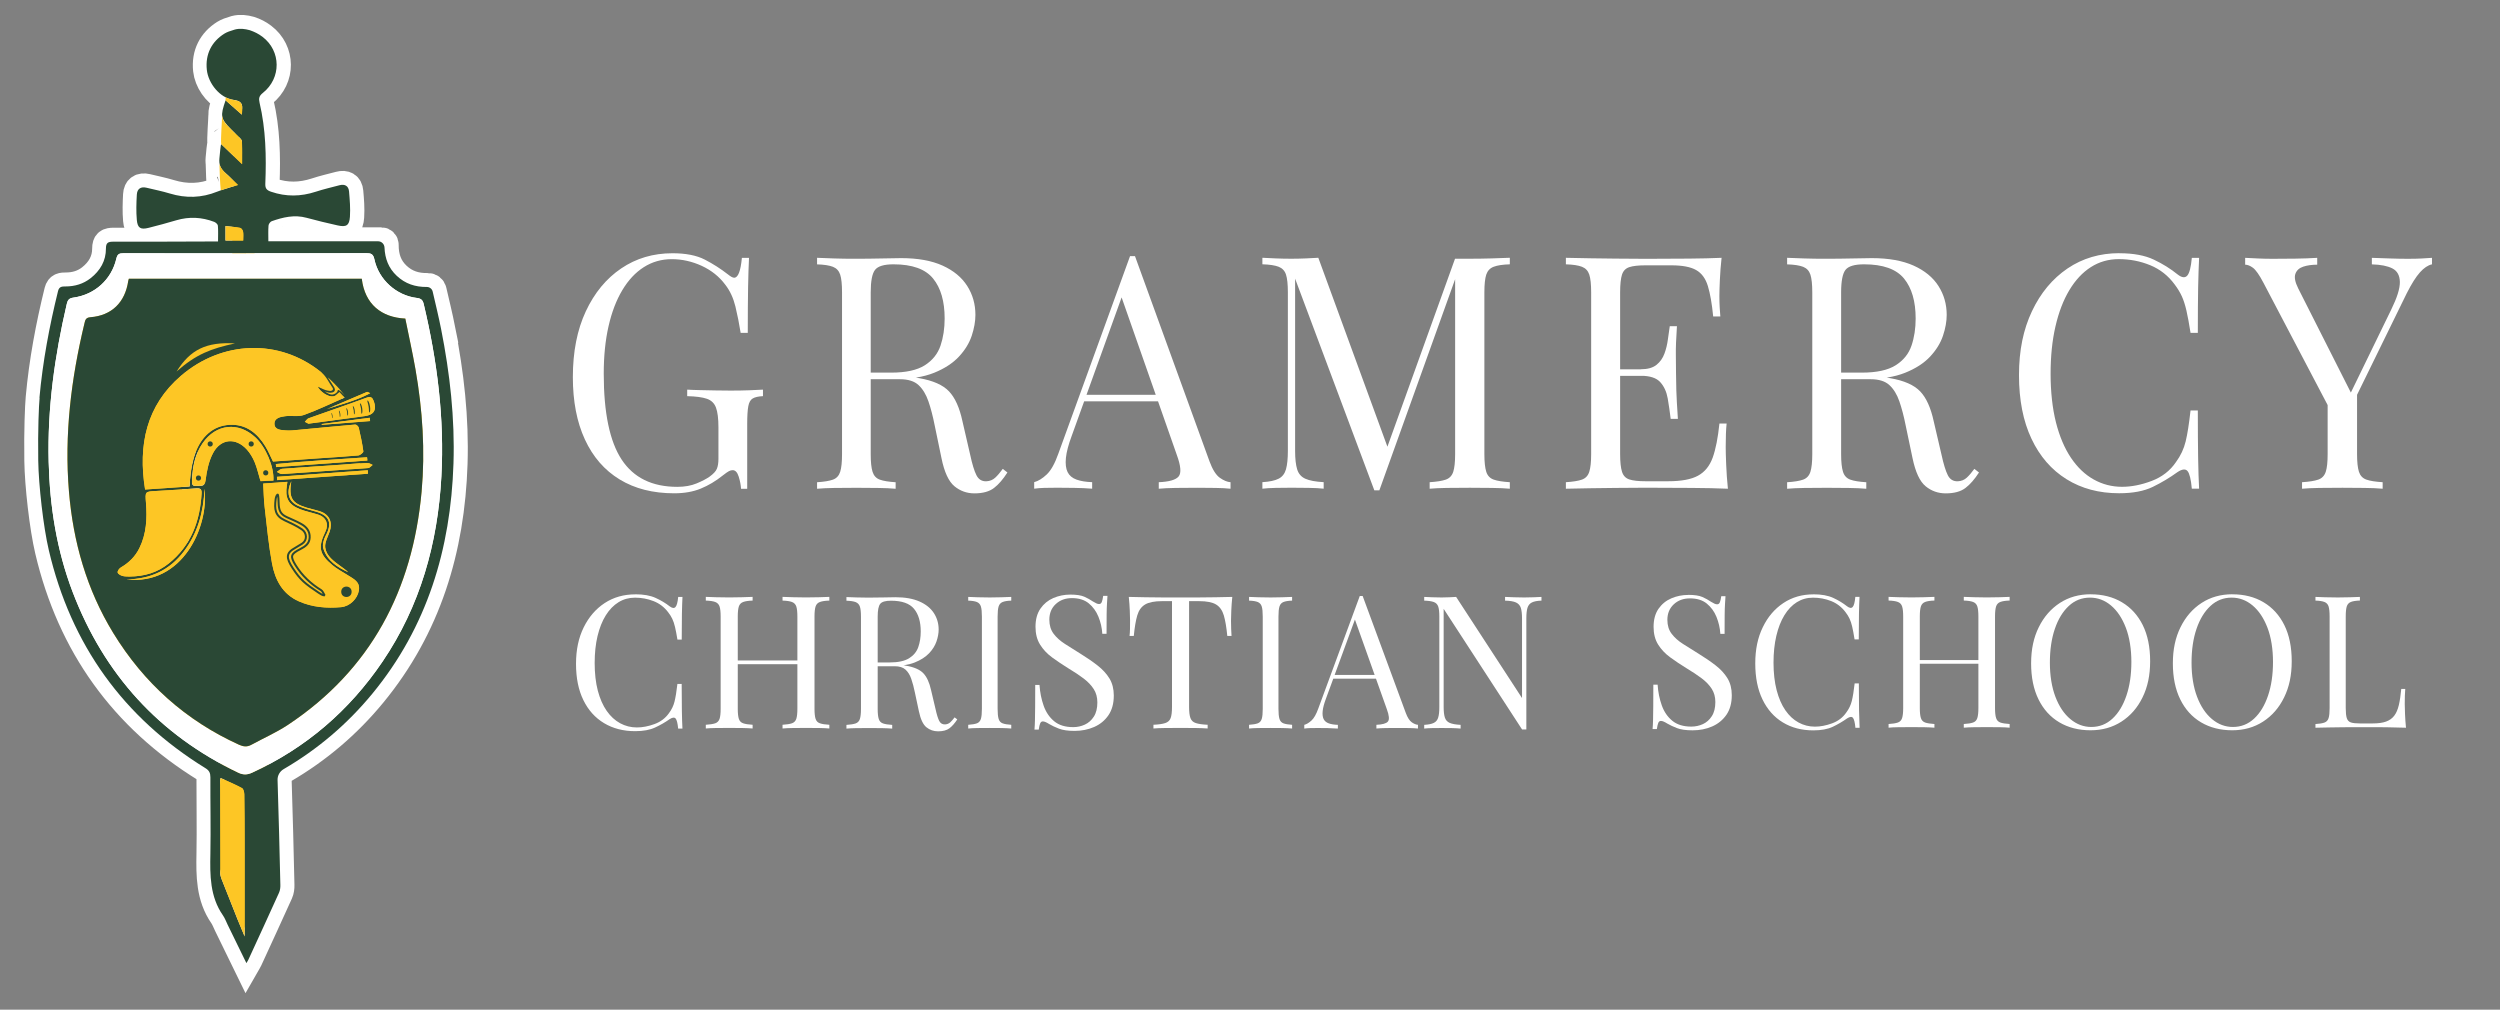 <?xml version="1.0" encoding="UTF-8"?>
<svg xmlns="http://www.w3.org/2000/svg" id="Layer_1" viewBox="0 0 624.89 252.37">
  <rect x="0" y="0" width="624.89" height="252.37" fill="#808080" stroke="none"/>
  <defs>
    <style>
      .cls-1, .cls-2, .cls-3 {
        fill: #fdc625;
      }

      .cls-2 {
        stroke: #2a4835;
        stroke-linejoin: bevel;
        stroke-width: .5px;
      }

      .cls-4 {
        fill: #2a4835;
      }

      .cls-5 {
        fill: #fff;
      }

      .cls-3 {
        stroke: #fff;
        stroke-miterlimit: 10;
        stroke-width: 7px;
      }
    </style>
  </defs>
  <path class="cls-3" d="M110.31,82.29c-.64-3.21-1.42-6.39-2.17-9.63-.12-.54-.6-.93-1.15-.91-3.01.07-5.59-.74-7.77-2.79-2.22-2.09-3.09-4.7-3.07-7.79,0-.46-.35-.84-.81-.84h-28.2c0-1.46-.07-2.7.04-3.93.03-.39.44-.96.8-1.09,2.83-.99,5.69-1.68,8.71-.85,2.57.7,5.16,1.32,7.75,1.9,2.16.49,2.94.04,3.09-2.15.14-2.09-.03-4.22-.22-6.32-.12-1.42-1.07-1.92-2.42-1.56-1.98.52-3.98.98-5.92,1.62-3.73,1.22-7.4,1.29-11.14,0-1.12-.38-1.5-.84-1.45-2.04.26-6.79.12-13.56-1.44-20.22-.25-1.06-.12-1.7.82-2.44,4.64-3.68,4.59-10.48-.09-14.03-1.04-.79-1.98-1.25-3.17-1.65-1.21-.33-2.43-.5-3.72-.17-1.15.33-2.04.66-2.63,1.03-3.16,1.98-4.81,5.12-4.39,9.05.3,2.75,2.25,5.62,4.75,6.88-.05.22-.06.41-.07.72-.6,1.74-.91,2.83-.86,3.73,0,0,0-.01,0-.02,0,1.21-.41,5.98-.23,7.25-.15.04-.35,2.45-.46,3.6-.06.63-.01,1.19.14,1.7-.08-.2-.11-.38-.12-.52,0,1.21.18,5.48.35,6.76.04-.01.08-.02.12-.04-.34.12-.68.24-1.01.37-3.91,1.59-7.83,1.69-11.86.47-1.91-.58-3.87-.97-5.81-1.44-1.45-.35-2.37.26-2.44,1.73-.11,2.1-.18,4.23,0,6.32.19,2.04.95,2.47,2.91,1.98,2.33-.58,4.65-1.23,6.96-1.9,3.21-.95,6.37-.79,9.48.4.38.15.88.6.91.94.11,1.26.04,2.55.04,3.96-.83,0-1.38,0-1.93,0-8.09.02-16.18.07-24.26.05-1.27,0-1.83.25-1.83,1.69.01,3.11-1.44,5.54-3.82,7.43-1.84,1.46-3.98,2.07-6.3,2.07-.82,0-1.57,0-1.85,1.14-2.17,8.79-3.83,17.67-4.65,26.71-.18,2.05-.45,7.92-.34,15.72.09,6.04,1.27,16.56,2.65,22.41,5.55,23.6,18.64,41.81,39.16,54.46.92.57,1.22,1.19,1.22,2.24-.02,6.37.12,12.74,0,19.1-.1,5.42-.12,10.75,3.14,15.45.49.71.79,1.56,1.18,2.35,1.54,3.14,3.07,6.28,4.68,9.58.24-.42.39-.62.49-.85,2.57-5.58,5.14-11.16,7.67-16.76.26-.58.35-1.29.33-1.94-.2-8.75-.41-17.49-.7-26.23-.04-1.12.55-2.15,1.52-2.71,8.5-4.95,15.9-11.24,22.17-18.86,13.71-16.66,19.59-36.16,20.28-57.51.37-11.33-.9-22.53-3.09-33.62ZM60.47,26.1s.02.05.03.07c0-.02-.02-.05-.03-.07ZM60.52,26.22c.02.06.03.11.04.17-.01-.06-.03-.12-.04-.17ZM60.54,35.44c0-.11-.02-.19-.04-.27.02.06.03.11.04.17,0,.03,0,.07,0,.1ZM47.47,121.6c.03-.64.03-1.1.08-1.55-.02.45-.05.91-.08,1.55ZM48.31,115.15c.16-.67.36-1.34.63-2.04,0-.02.01-.03.02-.05-.25.67-.46,1.37-.65,2.08ZM82.86,97.69h0ZM86.07,99.24s.09.08.12.13l-.12-.13ZM58.1,24.92c-.05,0-.1-.02-.16-.02-.02,0-.04-.01-.06-.02.07.02.15.03.22.04ZM60.51,28.67c-.56-.5-1.1-.97-1.63-1.44.73.63,1.39,1.21,1.63,1.44ZM60.27,34.78c-.06-.06-.12-.13-.2-.22.07.07.14.15.2.22ZM60.06,34.55c-.09-.09-.2-.2-.3-.31.04.04.09.08.13.13.06.06.11.12.17.18ZM56.49,30.88c-.04-.05-.08-.11-.12-.16.04.05.08.1.12.16ZM56.04,30.25c-.37-.62-.44-1.07-.46-1.41.03.5.18.95.46,1.41ZM56.25,30.57c-.07-.1-.14-.2-.19-.29.06.1.12.19.19.29ZM58.74,46.48c-.36.11-.72.22-1.07.33.34-.11.7-.22,1.07-.33Z"></path>
  <path class="cls-4" d="M9.86,99.45c.81-9.03,2.48-17.91,4.65-26.71.28-1.14,1.03-1.14,1.85-1.14,2.32,0,4.46-.62,6.3-2.07,2.38-1.88,3.84-4.32,3.82-7.43,0-1.44.56-1.69,1.83-1.69,8.09.02,16.18-.02,24.26-.05.55,0,1.1,0,1.93,0,0-1.42.07-2.7-.04-3.96-.03-.35-.53-.79-.91-.94-3.11-1.19-6.27-1.35-9.48-.4-2.31.68-4.63,1.32-6.96,1.9-1.97.49-2.73.05-2.91-1.98-.19-2.09-.12-4.21,0-6.32.08-1.47.99-2.08,2.44-1.73,1.94.47,3.9.86,5.81,1.44,4.02,1.22,7.94,1.12,11.86-.47,1.56-.63,3.2-1.04,5.05-1.64-1.01-1.02-1.92-2.12-3-3-1.2-.98-1.67-2.11-1.52-3.64.11-1.15.32-3.56.46-3.6,1.64,1.57,3.29,3.15,5.22,5,0-2.16.03-3.93-.03-5.7-.01-.33-.38-.69-.66-.97-.68-.7-1.42-1.35-2.1-2.05-2.6-2.67-2.71-3.25-1.34-7.24,1.35,1.19,2.63,2.32,4.07,3.59,0-.43-.04-.71,0-.97.31-1.73-.18-2.45-2.12-2.72-3.34-.47-6.27-4.07-6.64-7.5-.42-3.92,1.22-7.07,4.39-9.05.59-.37,1.48-.7,2.63-1.03,1.29-.33,2.51-.16,3.72.17,1.18.41,2.13.87,3.17,1.65,4.68,3.55,4.73,10.35.09,14.03-.94.74-1.07,1.38-.82,2.44,1.57,6.66,1.71,13.43,1.44,20.22-.05,1.21.33,1.66,1.45,2.04,3.74,1.28,7.41,1.22,11.14,0,1.94-.64,3.94-1.09,5.92-1.62,1.35-.36,2.3.14,2.42,1.56.18,2.1.36,4.22.22,6.32-.15,2.19-.92,2.64-3.09,2.15-2.6-.58-5.19-1.2-7.75-1.9-3.03-.83-5.89-.14-8.71.85-.36.13-.77.69-.8,1.09-.1,1.23-.04,2.47-.04,3.93h27.43c.87,0,1.56.7,1.6,1.57.12,2.77,1.01,5.14,3.06,7.06,2.12,1.99,4.62,2.82,7.53,2.79.69,0,1.29.47,1.45,1.14.73,3.15,1.49,6.26,2.11,9.39,2.2,11.09,3.46,22.29,3.09,33.62-.69,21.35-6.57,40.85-20.28,57.51-6.27,7.62-13.68,13.91-22.17,18.86-.96.56-1.55,1.59-1.52,2.71.29,8.74.49,17.49.7,26.23.02.65-.07,1.36-.33,1.94-2.53,5.6-5.1,11.18-7.67,16.76-.1.23-.25.43-.49.85-1.61-3.3-3.15-6.44-4.68-9.58-.39-.79-.68-1.64-1.18-2.35-3.27-4.7-3.25-10.03-3.14-15.45.12-6.37-.03-12.74,0-19.1,0-1.05-.3-1.67-1.22-2.24-20.53-12.65-33.62-30.85-39.16-54.46-1.38-5.86-2.56-16.37-2.65-22.41-.11-7.8.15-13.68.34-15.72ZM61.42,63.31c-10.19,0-20.39.01-30.58-.02-1.03,0-1.5.21-1.76,1.34-1.21,5.23-5.36,9-10.73,9.75-1.1.15-1.44.61-1.66,1.57-3.03,12.99-4.87,26.12-4.53,39.51.28,11.16,2.01,22.06,5.99,32.49,7.86,20.59,21.61,35.73,41.4,45.17,1.22.58,2.25.56,3.47,0,13.44-6.18,24.27-15.48,32.59-27.76,9.44-13.93,13.8-29.56,14.71-46.26.79-14.59-1.04-28.92-4.41-43.09-.24-1.01-.65-1.41-1.71-1.54-5.12-.61-9.54-4.57-10.62-9.64-.29-1.37-.86-1.56-2.05-1.56-10.04.04-20.08.02-30.12.02ZM55.14,194.48c-.23,1.53-.54.68,2.92,6.35,3.19,5.24,1.79,11.66-2.51,16.03-.73.74-.54,1.89-.17,2.83,1.33,3.41,2.69,6.82,4.05,10.22.56,1.4,1.16,2.78,1.72,4.15,0-7.88,0-15.69,0-23.51,0-3.99-.01-7.97-.08-11.96,0-.55-.2-1.39-.57-1.6-1.69-.92-3.48-1.66-5.35-2.52ZM60.79,60.12c0-.81.08-1.53-.03-2.22-.06-.36-.42-.88-.73-.94-1.18-.23-2.39-.31-3.67-.45v3.61h4.43Z"></path>
  <path class="cls-5" d="M61.42,63.31c10.04,0,20.08.02,30.12-.02,1.18,0,1.76.18,2.05,1.56,1.08,5.07,5.5,9.03,10.62,9.64,1.06.13,1.47.53,1.71,1.54,3.37,14.17,5.2,28.5,4.41,43.09-.91,16.7-5.27,32.33-14.71,46.26-8.32,12.28-19.16,21.58-32.59,27.76-1.22.56-2.25.59-3.47,0-19.8-9.45-33.54-24.59-41.4-45.17-3.98-10.43-5.71-21.33-5.99-32.49-.34-13.4,1.5-26.52,4.53-39.51.23-.97.57-1.42,1.66-1.57,5.36-.75,9.51-4.52,10.73-9.75.26-1.13.74-1.35,1.76-1.34,10.19.03,20.39.02,30.58.02ZM90.43,69.68h-58.23c-.07.25-.13.39-.15.54-.79,5.38-4.13,8.66-9.47,9.08-1.18.09-1.29.75-1.48,1.55-3.32,13.81-5.05,27.77-3.87,42.01,1.05,12.62,4.44,24.51,11.05,35.33,7.66,12.54,18.13,21.91,31.46,27.97,1.06.48,2.01.6,3.06.02,3.05-1.68,6.28-3.08,9.18-5,20.72-13.77,31.15-33.65,33.39-58.25.94-10.27.25-20.48-1.53-30.62-.75-4.26-1.69-8.49-2.54-12.67-5.95-.29-10.1-3.57-10.88-9.95Z"></path>
  <path class="cls-1" d="M55.14,194.48c1.87.86,3.66,1.6,5.35,2.52.37.2.56,1.04.57,1.6.06,3.99.07,7.97.08,11.96,0,7.81,0,15.62,0,23.51-.57-1.37-1.16-2.75-1.72-4.15-1.36-3.4-2.72-6.81-4.05-10.22-.18-.47-.32-.99-.33-1.49-.03-7.61-.03-15.22-.04-22.84,0-.24.07-.48.13-.89Z"></path>
  <path class="cls-1" d="M60.79,60.12h-4.43v-3.61c1.28.14,2.49.22,3.67.45.3.06.67.58.73.94.12.68.03,1.4.03,2.22Z"></path>
  <path class="cls-1" d="M59.53,46.23c-1.64.46-2.93.9-4.34,1.34-.17-1.27-.35-5.54-.35-6.76.04.55.43,1.53,2.15,3.03.86.74,1.62,1.57,2.54,2.39Z"></path>
  <path class="cls-1" d="M60,34.56c.39.45.49.43.49,1.2.02.5.05,1.45.02,5.28-.57-.54-.71-.68-.86-.82-.42-.4-3.76-3.59-4.36-4.17-.17-1.27.23-6.04.23-7.25.03.51.1,1.25,1.24,2.49.83.89,2.36,2.39,3.24,3.28Z"></path>
  <path class="cls-1" d="M60.44,26.18c.24.65.08,2.07,0,2.49-.57-.54-3.46-3.01-4.07-3.59,0-.31.02-.5.07-.73.26.13.74.34,1.43.54,2,.3,2.29.57,2.56,1.29Z"></path>
  <path class="cls-4" d="M90.43,69.68c.77,6.38,4.93,9.66,10.88,9.95.84,4.17,1.79,8.4,2.54,12.67,1.77,10.14,2.46,20.35,1.53,30.62-2.25,24.6-12.67,44.48-33.39,58.25-2.89,1.92-6.12,3.33-9.18,5-1.05.58-2,.46-3.06-.02-13.33-6.06-23.8-15.43-31.46-27.97-6.61-10.82-10-22.71-11.05-35.33-1.19-14.24.55-28.2,3.87-42.01.19-.8.3-1.46,1.48-1.55,5.34-.42,8.68-3.7,9.47-9.08.02-.15.08-.29.15-.54h58.23ZM80.28,93.04c-10.54-8.54-24.84-7.87-35.03.88-8.67,7.44-10.78,17.27-8.99,28.44,3.68-.25,7.38-.51,11.14-.77.03-.64.06-1.1.08-1.55.11-2.39.63-4.96,1.5-7.23,1.43-3.75,4.15-6.37,8.33-6.62,4.09-.25,6.97,2.01,9.03,5.39.72,1.18,1.25,2.48,1.9,3.79,3.83-.27,7.6-.54,11.37-.8,3.32-.23,6.64-.42,9.95-.72.47-.04,1.3-.73,1.26-1.02-.27-1.99-.69-3.96-1.15-5.92-.08-.33-.6-.81-.88-.78-4.73.4-9.46.88-14.19,1.32-1.06.1-2.15.24-3.2.14-1.13-.1-2.72-.1-2.8-1.58-.07-1.53,1.5-1.82,2.69-1.97,1.55-.21,3.27.2,4.68-.31,3.4-1.22,6.67-2.82,10.15-4.34-.53-.74-2.25-.39-2.83-.3-1.27.2-3.35-1.2-3.89-2.48,1.18.38,2.28.74,3.39,1.09M65.8,120.86c.12,2.09.14,4,.36,5.89.55,4.72.98,9.47,1.85,14.13.76,4.08,2.63,7.64,6.71,9.44,3.37,1.48,6.94,1.77,10.54,1.45,2.19-.19,4.1-2.11,4.45-4.15.37-2.21-1.34-2.91-2.74-3.81-1.29-.83-2.69-1.54-3.86-2.52-3.33-2.77-3.65-4.52-1.76-8.42.9-1.86.18-3.6-1.82-4.23-1.51-.48-3.08-.78-4.55-1.36-2.93-1.16-3.78-2.83-3.26-5.98.04-.23.06-.47.12-.85-2.01.14-3.88.28-6.02.43ZM32.37,144.11c3.76-.03,6.99-1.02,9.79-3.25,5.62-4.49,7.86-10.62,8.24-17.63.06-1.04-.47-1.21-1.32-1.15-3.32.23-6.63.47-9.95.64-2.88.15-2.86.11-2.64,2.94.31,3.91.13,7.76-1.65,11.36-1.04,2.1-2.62,3.65-4.63,4.82-.4.23-.87.9-.8,1.25.07.37.74.74,1.21.87.63.17,1.32.12,1.76.15ZM68.34,120.12c.21-3.43-1.92-8.41-4.55-10.83-4.26-3.93-9.77-3.32-13.11,1.45-1.94,2.77-2.53,5.93-2.68,9.23-.04.8-.09,1.64,1.12,1.48.95-.13,2.04.43,2.27-1.41.28-2.31.78-4.74,1.85-6.76,1.94-3.68,5.71-3.96,8.48-.89.81.9,1.46,2.01,1.93,3.13.61,1.46.96,3.03,1.44,4.61h3.25ZM77.08,105.9c4.89-.66,9.5-1.28,14.11-1.9,2.26-.3,3.03-1.57,2.24-3.72-.34-.92-.73-1.27-1.82-.87-4.8,1.77-9.64,3.4-14.46,5.13-.38.13-.64.59-.95.89.36.19.72.38.88.46ZM90.02,115.85s0-.04,0-.06c-1.73.13-3.46.28-5.19.4-4.79.33-9.58.63-14.36,1-.44.03-.85.5-1.27.77.43.19.88.56,1.3.53,5.25-.34,10.49-.74,15.73-1.11,1.94-.14,3.88-.2,5.81-.39.39-.04.73-.51,1.1-.78-.38-.16-.75-.42-1.14-.45-.66-.05-1.32.05-1.99.09ZM51.12,122.25c-.25,5.69-1.68,10.99-5.14,15.56-3.59,4.75-8.45,6.97-14.35,7.01,13.96,1.6,20.61-13.12,19.5-22.57ZM91.98,118.41c-.01-.29-.02-.58-.04-.87-7.57.55-15.15,1.1-22.72,1.64l.06.82c7.57-.53,15.14-1.06,22.7-1.6ZM91.83,115.11c-.03-.27-.05-.54-.08-.81-7.6.51-15.21.96-22.8,1.69.02.25.04.5.06.76,7.61-.55,15.21-1.09,22.82-1.64ZM72.81,120.29c-1.33,2.87-.73,5.01,1.68,6.15,1.42.67,2.99,1.01,4.51,1.46,3.4,1,4.09,2.92,2.38,6.05-.5.91-.85,2.26-.56,3.18.97,3.06,3.5,4.65,6.22,5.91-.62-.6-1.34-1.09-2.04-1.6-1.63-1.19-3.41-2.47-3.71-4.54-.18-1.26.64-2.69,1.1-4,.8-2.29-.05-4.28-2.32-5.05-1.11-.38-2.28-.59-3.4-.94-3.73-1.15-4.52-2.41-3.87-6.6ZM92.5,105.25c-.03-.28-.06-.55-.09-.83-4,.52-8,1.04-12,1.56,0,.07.01.13.02.2,4.02-.31,8.04-.63,12.06-.94ZM81.62,102.28c3.54-1.19,7.23-2.06,10.91-3.99-.59-.26-.7-.36-.77-.33-3.38,1.44-6.76,2.88-10.14,4.33Z"></path>
  <path class="cls-1" d="M68.25,115.37c-.65-1.31-1.18-2.61-1.9-3.79-2.06-3.39-4.94-5.64-9.03-5.39-4.17.25-7.01,3.17-8.44,6.92-.86,2.27-1.08,4.21-1.39,6.93-.05.45-.05.91-.08,1.55-3.77.26-7.46.52-11.14.77-1.79-11.17.32-21,8.99-28.44,10.19-8.75,24.49-9.42,35.03-.88,1.25,1.01,1.92,2.57,2.87,3.95.2.29-.01.66-.37.69-1.29.1-2.32-.56-3.39-1.09.54,1.27,2.62,2.68,3.89,2.48.58-.09.91-.6,1.57-1.08l1.26,1.38c-3.48,1.52-6.75,3.12-10.15,4.34-1.41.51-3.13.1-4.68.31-1.19.16-2.76.45-2.69,1.97.07,1.48,1.67,1.48,2.8,1.58,1.05.1,2.14-.04,3.2-.14,4.73-.44,9.46-.92,14.19-1.32.28-.02.81.46.88.78.46,1.96.88,3.93,1.15,5.92.04.29-.79.98-1.26,1.02-3.31.31-6.63.49-9.95.72-3.77.26-7.54.53-11.37.8Z"></path>
  <path class="cls-1" d="M65.8,120.86c2.14-.15,4.01-.29,6.02-.43-.05.39-.08.62-.12.85-.52,3.15.33,4.82,3.26,5.98,1.47.58,3.04.88,4.55,1.36,1.99.64,2.72,2.37,1.82,4.23-1.89,3.9-1.57,5.65,1.76,8.42,1.18.98,2.57,1.68,3.86,2.52,1.41.91,3.12,1.61,2.74,3.81-.35,2.05-2.25,3.96-4.45,4.15-3.6.32-7.17.04-10.54-1.45-4.08-1.79-5.95-5.36-6.71-9.44-.87-4.66-1.3-9.41-1.85-14.13-.22-1.88-.24-3.79-.36-5.89Z"></path>
  <path class="cls-1" d="M32.37,144.11c-.44-.03-1.13.03-1.76-.15-.47-.13-1.14-.5-1.21-.87-.07-.36.4-1.02.8-1.25,2.01-1.17,3.59-2.72,4.63-4.82,1.78-3.6,1.97-7.45,1.65-11.36-.23-2.83-.25-2.79,2.64-2.94,3.32-.17,6.64-.41,9.95-.64.85-.06,1.38.11,1.32,1.15-.38,7.01-2.62,13.14-8.24,17.63-2.79,2.23-6.02,3.22-9.79,3.25Z"></path>
  <path class="cls-1" d="M68.34,120.12c-1.11.03-2.22.13-3.23.17-.48-1.58-.85-3.32-1.46-4.78-.47-1.12-1.12-2.23-1.93-3.13-2.77-3.07-6.54-2.79-8.48.89-1.07,2.02-1.56,4.45-1.85,6.76-.23,1.84-1.32,1.28-2.27,1.41-1.21.16-1.16-.68-1.12-1.48.16-3.29.75-6.46,2.68-9.23,3.33-4.76,8.84-5.37,13.11-1.45,2.63,2.42,4.76,7.4,4.55,10.83Z"></path>
  <path class="cls-1" d="M77.08,105.9c-.16-.09-.52-.27-.88-.46.32-.31.58-.76.95-.89,4.81-1.72,9.66-3.36,14.46-5.13,1.09-.4,1.48-.05,1.82.87.79,2.14.02,3.41-2.24,3.72-4.61.61-9.22,1.24-14.11,1.9Z"></path>
  <path class="cls-1" d="M90.02,115.85c.66-.04,1.33-.14,1.99-.09.39.03.76.29,1.14.45-.37.27-.71.74-1.1.78-1.93.19-3.87.26-5.81.39-5.24.37-10.49.77-15.73,1.11-.42.03-.87-.34-1.3-.53.42-.27.83-.73,1.27-.77,4.78-.37,9.57-.67,14.36-1,1.73-.12,3.46-.27,5.19-.4,0,.02,0,.04,0,.06Z"></path>
  <path class="cls-1" d="M51.12,122.25c1.12,9.46-5.53,24.17-19.5,22.57,5.9-.04,10.76-2.26,14.35-7.01,3.46-4.57,4.9-9.87,5.14-15.56Z"></path>
  <path class="cls-1" d="M91.98,118.41c-7.57.53-15.14,1.06-22.7,1.6l-.06-.82c7.57-.55,15.15-1.1,22.72-1.64.01.29.02.58.04.87Z"></path>
  <path class="cls-1" d="M91.83,115.11c-7.61.55-15.21,1.09-22.82,1.64-.02-.25-.04-.5-.06-.76,7.59-.73,15.2-1.18,22.8-1.69.03.27.05.54.08.81Z"></path>
  <path class="cls-1" d="M72.81,120.29c-.64,4.19.14,5.45,3.87,6.6,1.12.35,2.29.56,3.4.94,2.27.78,3.13,2.76,2.32,5.05-.46,1.32-1.28,2.75-1.1,4,.3,2.07,2.07,3.35,3.71,4.54.7.51,1.42,1,2.04,1.6-2.72-1.26-5.25-2.84-6.22-5.91-.29-.92.06-2.27.56-3.18,1.71-3.13,1.02-5.04-2.38-6.05-1.52-.45-3.09-.79-4.51-1.46-2.41-1.13-3.01-3.28-1.68-6.15Z"></path>
  <path class="cls-1" d="M92.5,105.25c-4.02.31-8.04.63-12.06.94,0-.07-.01-.13-.02-.2,4-.52,8-1.04,12-1.56.03.28.06.55.09.83Z"></path>
  <path class="cls-1" d="M81.62,102.28c3.38-1.44,6.76-2.89,10.14-4.33.06-.03.17.07.77.33-3.68,1.94-7.37,2.8-10.91,3.99Z"></path>
  <path class="cls-1" d="M81.91,94.32c.44.27,2.46,2.37,2.76,2.71.16.19,1.57,1.9,1.43,1.75-1.21-1.36-1.66-1.42-1.67-1.24-.03.36-.36.73-.82.93-.64.28-1.15.23-2.45-.64.77.29,1.09.36,1.53.33,1.18-.06,1.12-.84.88-1.3-.41-.66-1.02-1.61-1.65-2.53Z"></path>
  <path class="cls-1" d="M44.14,92.86c3.4-5.45,7.41-7.45,14.6-7.02-5.95,1.28-9.75,2.71-14.6,7.02Z"></path>
  <circle class="cls-4" cx="49.61" cy="119.49" r=".65"></circle>
  <circle class="cls-4" cx="52.54" cy="110.97" r=".65"></circle>
  <circle class="cls-4" cx="62.79" cy="110.97" r=".65"></circle>
  <circle class="cls-4" cx="66.42" cy="118.19" r=".65"></circle>
  <circle class="cls-4" cx="86.59" cy="147.92" r="1.3"></circle>
  <ellipse class="cls-4" cx="72.4" cy="105.87" rx="1.13" ry=".65"></ellipse>
  <path class="cls-4" d="M92.48,101.51c.13.82.04,1.56-.14,1.58s-.07-.64-.2-1.46-.45-1.48-.27-1.51.48.57.6,1.39Z"></path>
  <path class="cls-4" d="M90.53,102.03c.11.71.04,1.34-.12,1.37s-.06-.55-.17-1.26-.39-1.28-.23-1.31.41.49.52,1.2Z"></path>
  <path class="cls-4" d="M88.65,102.47c.09.56.03,1.07-.1,1.09s-.05-.44-.14-1-.31-1.02-.18-1.04.33.39.42.95Z"></path>
  <path class="cls-4" d="M86.97,102.89c.08.51.03.97-.09.99s-.04-.4-.12-.91-.28-.92-.17-.94.3.35.38.86Z"></path>
  <path class="cls-4" d="M85.05,103.38c.07.44.02.83-.07.84s-.04-.34-.11-.78-.24-.79-.14-.81.25.3.32.74Z"></path>
  <path class="cls-4" d="M83.11,103.84c.06.35.02.67-.06.68s-.03-.28-.09-.63-.19-.64-.11-.65.21.24.26.6Z"></path>
  <path class="cls-2" d="M69.64,125.67c.05,1.79.38,2.82,2,3.57,1.25.57,2.54,1.1,3.73,1.78,1.26.71,2.11,1.78,2.03,3.37-.07,1.52-1.12,2.23-2.29,2.83-2.46,1.26-2.64,1.78-1.19,4.12,1.6,2.57,3.75,4.59,6.33,6.17.41.25.6.87.89,1.32-.51-.01-1.1-.41-1.48-.67-3.35-2.24-4.6-3.2-6.55-6.23-1.54-2.4-1.74-3.71.7-5,.36-.19,1.36-.83,1.71-1.04,1.3-.83,1.24-2.66-.03-3.55-1.32-.92-2.9-1.62-4.37-2.31-2.38-1.12-2.52-2.76-2.23-5.2.04-.35.18-1.01.52-1.24.2.31.22,1.7.23,2.09Z"></path>
  <g>
    <g>
      <path class="cls-5" d="M168.06,63.3c3.35,0,6.05.53,8.11,1.59,2.06,1.06,3.99,2.3,5.8,3.71.67.54,1.18.82,1.54.82.98,0,1.62-1.66,1.93-4.97h1.78c-.1,2.01-.18,4.46-.23,7.34-.05,2.88-.08,6.69-.08,11.41h-1.78c-.36-2.28-.8-4.48-1.31-6.6-.52-2.12-1.36-3.94-2.55-5.46-1.5-2.01-3.45-3.57-5.87-4.69-2.42-1.11-4.92-1.67-7.49-1.67s-4.91.67-6.99,2c-2.09,1.33-3.88,3.25-5.37,5.75-1.5,2.5-2.64,5.5-3.44,9.01-.8,3.51-1.2,7.46-1.2,11.86,0,9.78,1.49,16.94,4.48,21.48,2.99,4.54,7.62,6.81,13.91,6.81,1.86,0,3.46-.29,4.83-.86s2.43-1.13,3.21-1.67c.98-.71,1.6-1.37,1.85-2,.26-.62.39-1.45.39-2.49v-7.83c0-2.23-.21-3.88-.62-4.97-.41-1.09-1.17-1.82-2.28-2.2-1.11-.38-2.74-.6-4.91-.65v-1.63c.93.05,2.01.1,3.25.12,1.24.03,2.53.05,3.9.08,1.36.03,2.61.04,3.75.04,1.7,0,3.23-.03,4.6-.08,1.36-.05,2.51-.11,3.44-.16v1.63c-1.13.05-1.98.24-2.55.57-.57.33-.94.98-1.12,1.96-.18.98-.27,2.47-.27,4.48v16.14h-1.54c-.05-.92-.24-1.93-.58-3.02-.34-1.09-.84-1.63-1.51-1.63-.31,0-.62.08-.93.24s-.85.54-1.62,1.14c-1.7,1.36-3.5,2.43-5.41,3.22-1.91.79-4.12,1.18-6.65,1.18-5.3,0-9.85-1.15-13.64-3.46-3.79-2.31-6.68-5.64-8.69-9.99-2.01-4.35-3.01-9.54-3.01-15.57,0-6.36,1.08-11.85,3.24-16.47,2.16-4.62,5.11-8.19,8.85-10.72,3.73-2.53,8-3.79,12.79-3.79Z"></path>
      <path class="cls-5" d="M204.23,64.44c1.08.05,2.49.11,4.24.16,1.74.06,3.46.08,5.16.08,2.41,0,4.72-.03,6.93-.08,2.21-.05,3.77-.08,4.7-.08,4.16,0,7.61.63,10.35,1.87,2.75,1.25,4.8,2.95,6.16,5.1,1.36,2.15,2.04,4.55,2.04,7.21,0,1.63-.31,3.37-.92,5.22-.62,1.85-1.68,3.59-3.2,5.22s-3.58,2.98-6.2,4.04c-2.62,1.06-5.93,1.59-9.93,1.59h-7.39v-1.63h6.62c3.64,0,6.43-.61,8.36-1.83,1.92-1.22,3.23-2.85,3.93-4.89.69-2.04,1.04-4.31,1.04-6.81,0-4.29-.96-7.62-2.89-9.99-1.92-2.36-5.22-3.55-9.89-3.55-2.36,0-3.9.46-4.62,1.39-.72.92-1.08,2.8-1.08,5.63v40.44c0,1.96.15,3.42.46,4.4.31.98.91,1.63,1.81,1.96.9.33,2.22.54,3.96.65v1.63c-1.18-.11-2.66-.18-4.43-.2-1.77-.03-3.56-.04-5.35-.04-2,0-3.88.01-5.62.04-1.74.03-3.16.1-4.24.2v-1.63c1.74-.11,3.07-.33,3.97-.65.9-.33,1.5-.98,1.81-1.96.31-.98.46-2.45.46-4.4v-40.44c0-2.01-.15-3.49-.46-4.44-.31-.95-.91-1.6-1.81-1.96-.9-.35-2.22-.56-3.97-.61v-1.63ZM216.47,93.38c2.77.11,4.95.23,6.54.37,1.59.14,2.89.26,3.89.37,1,.11,1.96.24,2.89.41,3.44.6,5.92,1.7,7.43,3.3,1.51,1.6,2.63,4.09,3.35,7.46l1.92,8.32c.51,2.39,1.04,4.12,1.58,5.18s1.37,1.56,2.5,1.51c.87-.05,1.6-.35,2.19-.9.59-.54,1.22-1.28,1.89-2.2l1.16.9c-1.08,1.69-2.19,2.98-3.35,3.87s-2.79,1.35-4.89,1.35c-1.9,0-3.57-.6-5.01-1.79-1.44-1.19-2.52-3.53-3.23-7.01l-1.69-8.15c-.46-2.34-.99-4.36-1.58-6.07-.59-1.71-1.41-3.06-2.46-4.04-1.05-.98-2.61-1.47-4.66-1.47h-8.32l-.15-1.39Z"></path>
      <path class="cls-5" d="M283.7,64.03l18.62,51.28c.76,2.07,1.63,3.44,2.59,4.12.97.68,1.86,1.05,2.67,1.1v1.63c-1.02-.11-2.26-.18-3.74-.2-1.48-.03-2.95-.04-4.43-.04-1.98,0-3.84.01-5.57.04-1.73.03-3.13.1-4.2.2v-1.63c2.59-.11,4.25-.58,4.96-1.43.71-.84.56-2.65-.46-5.42l-14.2-40.52,1.22-1.06-13.28,36.85c-.81,2.18-1.3,4.01-1.45,5.5-.15,1.49-.01,2.68.42,3.55.43.87,1.17,1.49,2.21,1.87,1.04.38,2.35.6,3.93.65v1.63c-1.42-.11-2.91-.18-4.46-.2-1.55-.03-2.99-.04-4.31-.04s-2.35.01-3.24.04c-.89.03-1.72.1-2.48.2v-1.63c1.02-.27,2.06-.91,3.13-1.92,1.07-1.01,2.03-2.73,2.9-5.18l17.93-49.4h1.22ZM293.01,98.68v1.63h-22.74l.76-1.63h21.98Z"></path>
      <path class="cls-5" d="M377.39,64.44v1.63c-1.78.05-3.13.26-4.04.61-.92.35-1.53,1.01-1.85,1.96-.31.95-.47,2.43-.47,4.44v40.44c0,1.96.16,3.42.47,4.4s.93,1.63,1.85,1.96c.92.33,2.26.54,4.04.65v1.63c-1.2-.11-2.71-.18-4.52-.2-1.81-.03-3.63-.04-5.46-.04-2.04,0-3.95.01-5.74.04-1.78.03-3.22.1-4.32.2v-1.63c1.78-.11,3.13-.33,4.05-.65.92-.33,1.53-.98,1.85-1.96.31-.98.47-2.45.47-4.4v-44.84l.31.24-19.25,53.64h-1.26l-19.8-52.91v43.04c0,1.96.17,3.49.51,4.61.34,1.12,1.02,1.9,2.04,2.36,1.02.46,2.55.75,4.59.86v1.63c-.94-.11-2.17-.18-3.69-.2-1.52-.03-2.96-.04-4.32-.04s-2.63.01-3.97.04c-1.34.03-2.45.1-3.34.2v-1.63c1.78-.11,3.13-.39,4.05-.86.92-.46,1.53-1.25,1.85-2.36.31-1.11.47-2.65.47-4.61v-39.62c0-2.01-.16-3.49-.47-4.44-.31-.95-.93-1.6-1.85-1.96-.92-.35-2.27-.56-4.05-.61v-1.63c.89.05,2,.11,3.34.16,1.33.06,2.66.08,3.97.08,1.15,0,2.34-.03,3.57-.08,1.23-.05,2.26-.11,3.1-.16l17.83,48.75-1.34.65,17.68-49.16h3.69c1.83,0,3.65-.03,5.46-.08,1.81-.05,3.31-.11,4.52-.16Z"></path>
      <path class="cls-5" d="M430.32,64.44c-.21,1.9-.35,3.75-.43,5.54-.08,1.79-.12,3.15-.12,4.08,0,.98.03,1.92.08,2.81.05.9.1,1.64.16,2.24h-1.79c-.31-3.21-.76-5.75-1.33-7.62-.57-1.87-1.55-3.21-2.93-3.99-1.38-.79-3.45-1.18-6.2-1.18h-6.48c-1.77,0-3.11.15-4.02.45-.91.3-1.52.92-1.83,1.87-.31.95-.47,2.43-.47,4.44v40.44c0,1.96.16,3.42.47,4.4.31.98.92,1.62,1.83,1.92.91.3,2.25.45,4.02.45h5.7c3.28,0,5.76-.46,7.45-1.39,1.69-.92,2.91-2.43,3.67-4.52.75-2.09,1.31-4.93,1.68-8.52h1.8c-.16,1.47-.23,3.42-.23,5.87,0,1.03.04,2.52.12,4.44.08,1.93.22,3.93.43,5.99-2.65-.11-5.65-.18-8.97-.2-3.33-.03-6.29-.04-8.9-.04h-4.41c-1.8,0-3.73.01-5.81.04-2.08.03-4.19.05-6.32.08-2.13.03-4.16.07-6.09.12v-1.63c1.77-.11,3.11-.33,4.02-.65.91-.33,1.52-.98,1.83-1.96s.47-2.45.47-4.4v-40.44c0-2.01-.16-3.49-.47-4.44-.31-.95-.92-1.6-1.83-1.96-.91-.35-2.25-.56-4.02-.61v-1.63c1.92.05,3.95.1,6.09.12,2.13.03,4.24.05,6.32.08,2.08.03,4.02.04,5.81.04h4.41c2.39,0,5.11-.01,8.16-.04,3.04-.03,5.76-.09,8.15-.2ZM416.9,92.32v1.63h-14.28v-1.63h14.28ZM419.16,81.56c-.21,3.1-.3,5.46-.27,7.09.03,1.63.04,3.13.04,4.48s.03,2.85.08,4.48c.05,1.63.18,4,.39,7.09h-1.8c-.21-1.74-.46-3.44-.74-5.1-.29-1.66-.91-3.02-1.87-4.08-.96-1.06-2.59-1.59-4.88-1.59v-1.63c1.72,0,3.03-.37,3.94-1.1.91-.73,1.57-1.67,1.99-2.81.42-1.14.7-2.32.86-3.55.15-1.22.31-2.32.47-3.3h1.8Z"></path>
      <path class="cls-5" d="M446.7,64.44c1.09.05,2.51.11,4.27.16,1.76.06,3.49.08,5.2.08,2.43,0,4.76-.03,6.98-.08,2.22-.05,3.8-.08,4.73-.08,4.19,0,7.67.63,10.44,1.87,2.77,1.25,4.84,2.95,6.21,5.1,1.37,2.15,2.06,4.55,2.06,7.21,0,1.63-.31,3.37-.93,5.22-.62,1.85-1.7,3.59-3.22,5.22s-3.61,2.98-6.25,4.04c-2.64,1.06-5.97,1.59-10.01,1.59h-7.45v-1.63h6.67c3.67,0,6.48-.61,8.42-1.83,1.94-1.22,3.26-2.85,3.96-4.89.7-2.04,1.05-4.31,1.05-6.81,0-4.29-.97-7.62-2.91-9.99-1.94-2.36-5.26-3.55-9.97-3.55-2.38,0-3.93.46-4.66,1.39-.72.92-1.09,2.8-1.09,5.63v40.44c0,1.96.16,3.42.47,4.4.31.98.92,1.63,1.82,1.96.9.33,2.24.54,4,.65v1.63c-1.19-.11-2.68-.18-4.46-.2-1.79-.03-3.58-.04-5.39-.04-2.02,0-3.91.01-5.67.04-1.76.03-3.18.1-4.27.2v-1.63c1.76-.11,3.09-.33,4-.65.9-.33,1.51-.98,1.82-1.96s.47-2.45.47-4.4v-40.44c0-2.01-.16-3.49-.47-4.44-.31-.95-.92-1.6-1.82-1.96-.91-.35-2.24-.56-4-.61v-1.63ZM459.04,93.38c2.79.11,4.99.23,6.6.37,1.6.14,2.91.26,3.92.37,1.01.11,1.98.24,2.91.41,3.47.6,5.96,1.7,7.49,3.3,1.53,1.6,2.65,4.09,3.38,7.46l1.94,8.32c.52,2.39,1.05,4.12,1.59,5.18.54,1.06,1.38,1.56,2.52,1.51.88-.05,1.62-.35,2.21-.9.59-.54,1.23-1.28,1.9-2.2l1.16.9c-1.09,1.69-2.21,2.98-3.38,3.87s-2.81,1.35-4.93,1.35c-1.92,0-3.6-.6-5.04-1.79-1.45-1.19-2.53-3.53-3.26-7.01l-1.71-8.15c-.46-2.34-1-4.36-1.59-6.07s-1.42-3.06-2.48-4.04c-1.06-.98-2.63-1.47-4.69-1.47h-8.38l-.16-1.39Z"></path>
      <path class="cls-5" d="M529.78,63.3c3.48,0,6.33.53,8.57,1.59,2.24,1.06,4.22,2.3,5.96,3.71,1.05.82,1.86.91,2.41.29.55-.62.93-2.11,1.14-4.44h1.82c-.1,2.01-.18,4.46-.24,7.34-.05,2.88-.08,6.69-.08,11.41h-1.82c-.37-2.34-.71-4.2-1.03-5.58-.32-1.39-.7-2.57-1.14-3.55-.45-.98-1.04-1.96-1.78-2.94-1.63-2.23-3.69-3.84-6.16-4.85-2.48-1.01-5.08-1.51-7.82-1.51-2.58,0-4.91.67-6.99,2-2.08,1.33-3.87,3.25-5.37,5.75-1.5,2.5-2.66,5.52-3.47,9.05-.82,3.53-1.22,7.5-1.22,11.9s.45,8.6,1.34,12.11c.89,3.51,2.14,6.45,3.75,8.85,1.61,2.39,3.5,4.2,5.69,5.42,2.18,1.22,4.54,1.83,7.07,1.83,2.37,0,4.84-.49,7.42-1.47,2.58-.98,4.61-2.55,6.08-4.73,1.16-1.58,1.96-3.29,2.41-5.14.45-1.85.85-4.43,1.22-7.75h1.82c0,4.95.03,8.93.08,11.94.05,3.02.13,5.56.24,7.62h-1.82c-.21-2.34-.57-3.8-1.07-4.4-.5-.6-1.33-.52-2.49.24-1.95,1.41-4.02,2.65-6.2,3.71-2.19,1.06-4.99,1.59-8.41,1.59-5,0-9.39-1.17-13.15-3.51-3.76-2.34-6.69-5.71-8.76-10.11-2.08-4.4-3.12-9.7-3.12-15.9s1.08-11.41,3.24-15.98,5.12-8.12,8.88-10.68c3.76-2.55,8.1-3.83,12.99-3.83Z"></path>
      <path class="cls-5" d="M607.89,64.44v1.63c-1,.22-2,.88-3,2-1,1.11-2.11,2.87-3.32,5.26l-15.96,32.61h-1.34l-18.49-35.22c-1.05-2.01-1.94-3.27-2.65-3.79-.71-.52-1.36-.77-1.94-.77v-1.71c1.05.05,2.15.11,3.28.16,1.13.06,2.36.08,3.67.08,1.74,0,3.6-.01,5.57-.04,1.98-.03,3.81-.09,5.49-.2v1.71c-1.32,0-2.48.16-3.48.49-1,.33-1.66.92-1.97,1.79-.32.87-.08,2.09.71,3.67l13.35,26.41-.63.49,10.51-21.6c1.47-2.99,2.2-5.3,2.17-6.93-.03-1.63-.65-2.76-1.86-3.38-1.21-.62-2.92-.96-5.14-1.02v-1.63c1.53.05,3.08.11,4.66.16,1.58.06,3.05.08,4.42.08s2.5-.03,3.4-.08c.9-.05,1.74-.11,2.53-.16ZM589.16,97.38v16.14c0,1.96.16,3.42.47,4.4.32.98.93,1.63,1.86,1.96.92.33,2.28.54,4.07.65v1.63c-1.21-.11-2.73-.18-4.54-.2-1.82-.03-3.65-.04-5.49-.04-2.06,0-3.98.01-5.77.04-1.79.03-3.24.1-4.35.2v-1.63c1.79-.11,3.15-.33,4.07-.65.92-.33,1.54-.98,1.86-1.96.32-.98.47-2.45.47-4.4v-16.71l4.27,5.05,3.08-4.48Z"></path>
    </g>
    <g>
      <path class="cls-5" d="M422,148.69c1.54,0,2.71.18,3.52.53.8.35,1.51.75,2.13,1.18.37.22.67.38.9.49.23.11.45.16.67.16.31,0,.53-.17.67-.51.14-.34.26-.85.35-1.52h1.06c-.03.52-.07,1.15-.12,1.87s-.08,1.68-.09,2.86c-.02,1.19-.02,2.75-.02,4.69h-1.06c-.09-1.48-.42-2.89-.97-4.25s-1.37-2.46-2.43-3.33c-1.06-.86-2.46-1.29-4.19-1.29-1.64,0-2.99.49-4.05,1.48-1.06.99-1.6,2.28-1.6,3.88,0,1.39.35,2.55,1.07,3.49.71.94,1.66,1.79,2.84,2.54,1.19.75,2.47,1.56,3.86,2.42,1.6.99,3.03,1.96,4.28,2.93,1.25.97,2.24,2.04,2.96,3.21.72,1.17,1.09,2.59,1.09,4.25,0,1.97-.45,3.6-1.34,4.9-.9,1.29-2.08,2.26-3.56,2.91-1.48.65-3.12.97-4.9.97-1.64,0-2.93-.18-3.89-.55-.95-.37-1.77-.75-2.45-1.15-.68-.43-1.2-.65-1.57-.65-.31,0-.53.17-.67.51-.14.34-.25.85-.35,1.52h-1.07c.06-.65.1-1.41.12-2.29.02-.88.03-2.02.05-3.44.02-1.42.02-3.2.02-5.36h1.07c.12,1.85.47,3.57,1.04,5.17.57,1.6,1.45,2.89,2.64,3.86s2.77,1.45,4.74,1.45c1.02,0,1.98-.21,2.89-.62.91-.42,1.66-1.08,2.24-1.99.59-.91.88-2.09.88-3.53,0-1.26-.3-2.36-.9-3.3-.6-.94-1.44-1.82-2.52-2.63-1.08-.81-2.34-1.65-3.79-2.52-1.45-.89-2.81-1.8-4.07-2.72-1.26-.92-2.27-1.99-3.03-3.21-.76-1.22-1.13-2.69-1.13-4.41,0-1.82.41-3.32,1.22-4.5.82-1.18,1.89-2.06,3.22-2.63s2.74-.85,4.26-.85Z"></path>
      <path class="cls-5" d="M453.26,148.55c2.01,0,3.67.3,4.97.9,1.3.6,2.45,1.3,3.46,2.1.61.46,1.08.52,1.4.16.32-.35.54-1.19.66-2.52h1.05c-.06,1.14-.11,2.52-.14,4.16s-.05,3.79-.05,6.47h-1.05c-.21-1.32-.41-2.38-.59-3.16-.18-.79-.4-1.46-.66-2.01-.26-.55-.6-1.11-1.03-1.66-.95-1.26-2.14-2.18-3.57-2.75-1.43-.57-2.94-.85-4.53-.85-1.5,0-2.84.38-4.05,1.13-1.2.75-2.24,1.84-3.11,3.26s-1.54,3.13-2.01,5.13c-.47,2-.71,4.25-.71,6.74s.26,4.87.78,6.86c.52,1.99,1.24,3.66,2.17,5.01.93,1.35,2.03,2.38,3.3,3.07,1.27.69,2.63,1.04,4.1,1.04,1.37,0,2.81-.28,4.3-.83,1.49-.55,2.67-1.45,3.52-2.68.67-.89,1.14-1.86,1.4-2.91.26-1.05.5-2.51.71-4.39h1.05c0,2.8.02,5.06.05,6.77.03,1.71.08,3.15.14,4.32h-1.05c-.12-1.32-.33-2.15-.62-2.49-.29-.34-.77-.29-1.44.14-1.13.8-2.33,1.5-3.59,2.1-1.27.6-2.89.9-4.87.9-2.9,0-5.44-.66-7.62-1.99-2.18-1.32-3.87-3.23-5.08-5.73-1.21-2.49-1.81-5.5-1.81-9.01s.62-6.47,1.88-9.05c1.25-2.59,2.97-4.6,5.15-6.05,2.18-1.45,4.69-2.17,7.53-2.17Z"></path>
      <path class="cls-5" d="M472.06,181.89v-.92c1.02-.06,1.79-.18,2.32-.37.52-.18.88-.55,1.06-1.11s.27-1.39.27-2.49v-22.91c0-1.14-.09-1.98-.27-2.52-.18-.54-.53-.91-1.06-1.11-.52-.2-1.3-.32-2.32-.35v-.92c.63.03,1.45.06,2.47.09,1.02.03,2.11.05,3.28.05,1.05,0,2.09-.01,3.12-.05,1.04-.03,1.9-.06,2.59-.09v.92c-1.02.03-1.79.15-2.32.35-.52.2-.88.57-1.06,1.11-.18.54-.27,1.38-.27,2.52v22.91c0,1.11.09,1.94.27,2.49.18.55.53.92,1.06,1.11.52.18,1.3.31,2.32.37v.92c-.69-.06-1.55-.1-2.59-.12-1.03-.01-2.08-.02-3.12-.02-1.17,0-2.26,0-3.28.02-1.02.02-1.85.05-2.47.12ZM478.31,165.91v-.92h17.76v.92h-17.76ZM490.86,181.89v-.92c1.02-.06,1.79-.18,2.32-.37.52-.18.88-.55,1.06-1.11s.27-1.39.27-2.49v-22.91c0-1.14-.09-1.98-.27-2.52-.18-.54-.53-.91-1.06-1.11-.53-.2-1.3-.32-2.32-.35v-.92c.69.03,1.56.06,2.61.09,1.05.03,2.08.05,3.1.05,1.17,0,2.26-.01,3.28-.05s1.84-.06,2.47-.09v.92c-1.02.03-1.79.15-2.32.35-.53.2-.88.57-1.06,1.11-.18.54-.27,1.38-.27,2.52v22.91c0,1.11.09,1.94.27,2.49.18.55.53.92,1.06,1.11.52.18,1.3.31,2.32.37v.92c-.63-.06-1.45-.1-2.47-.12-1.02-.01-2.11-.02-3.28-.02-1.02,0-2.05,0-3.1.02-1.05.02-1.92.05-2.61.12Z"></path>
      <path class="cls-5" d="M522.59,148.55c2.97,0,5.57.66,7.8,1.99,2.23,1.32,3.97,3.23,5.2,5.7,1.23,2.48,1.85,5.49,1.85,9.03s-.63,6.47-1.9,9.05c-1.26,2.59-3.02,4.6-5.27,6.05-2.25,1.45-4.82,2.17-7.73,2.17s-5.57-.66-7.8-1.99c-2.23-1.32-3.97-3.23-5.2-5.73-1.23-2.49-1.85-5.5-1.85-9.01s.64-6.47,1.92-9.05c1.28-2.59,3.04-4.6,5.27-6.05,2.23-1.45,4.8-2.17,7.71-2.17ZM522.4,149.38c-2.03,0-3.8.69-5.29,2.08-1.5,1.39-2.66,3.29-3.49,5.73-.83,2.43-1.24,5.25-1.24,8.45s.46,6.1,1.38,8.52c.92,2.42,2.17,4.28,3.75,5.59,1.57,1.31,3.32,1.96,5.22,1.96,2.03,0,3.79-.69,5.29-2.08,1.5-1.39,2.66-3.3,3.49-5.75.83-2.45,1.24-5.26,1.24-8.43s-.46-6.14-1.38-8.54c-.92-2.4-2.16-4.26-3.72-5.57-1.56-1.31-3.31-1.96-5.24-1.96Z"></path>
      <path class="cls-5" d="M558,148.55c2.96,0,5.56.66,7.79,1.99,2.23,1.32,3.96,3.23,5.19,5.7,1.23,2.48,1.85,5.49,1.85,9.03s-.63,6.47-1.9,9.05c-1.26,2.59-3.02,4.6-5.26,6.05-2.25,1.45-4.82,2.17-7.72,2.17s-5.56-.66-7.79-1.99c-2.23-1.32-3.96-3.23-5.19-5.73-1.23-2.49-1.85-5.5-1.85-9.01s.64-6.47,1.92-9.05c1.28-2.59,3.03-4.6,5.26-6.05,2.23-1.45,4.8-2.17,7.7-2.17ZM557.81,149.38c-2.03,0-3.79.69-5.29,2.08-1.5,1.39-2.66,3.29-3.49,5.73-.83,2.43-1.24,5.25-1.24,8.45s.46,6.1,1.38,8.52c.92,2.42,2.17,4.28,3.74,5.59,1.57,1.31,3.31,1.96,5.22,1.96,2.03,0,3.79-.69,5.29-2.08,1.5-1.39,2.66-3.3,3.49-5.75.83-2.45,1.24-5.26,1.24-8.43s-.46-6.14-1.38-8.54c-.92-2.4-2.16-4.26-3.72-5.57-1.56-1.31-3.31-1.96-5.24-1.96Z"></path>
      <path class="cls-5" d="M589.87,149.19v.92c-.99.03-1.74.15-2.25.35-.51.2-.85.57-1.03,1.11-.17.54-.26,1.38-.26,2.52v22.91c0,1.11.09,1.94.26,2.49s.52.92,1.03,1.09,1.26.25,2.25.25h3.18c1.37,0,2.48-.15,3.34-.46.86-.31,1.54-.79,2.05-1.45s.89-1.55,1.16-2.66c.26-1.11.46-2.46.61-4.06h1c-.09.95-.13,2.22-.13,3.79,0,.59.02,1.42.07,2.52s.12,2.22.24,3.39c-1.48-.06-3.16-.1-5.02-.12-1.86-.01-3.52-.02-4.97-.02h-2.46c-1,0-2.09,0-3.25.02-1.16.02-2.34.03-3.53.05-1.19.02-2.33.04-3.4.07v-.92c.99-.06,1.74-.18,2.25-.37.51-.18.85-.55,1.03-1.11s.26-1.39.26-2.49v-22.91c0-1.14-.09-1.98-.26-2.52-.17-.54-.52-.91-1.03-1.11-.51-.2-1.26-.32-2.25-.35v-.92c.61.03,1.41.06,2.4.09.99.03,2.05.05,3.18.05,1.02,0,2.03-.01,3.03-.05,1-.03,1.84-.06,2.51-.09Z"></path>
    </g>
    <g>
      <path class="cls-5" d="M158.82,148.55c2.06,0,3.74.3,5.07.91,1.32.6,2.5,1.31,3.52,2.11.62.46,1.1.52,1.43.16.33-.36.55-1.2.68-2.53h1.07c-.06,1.15-.11,2.54-.14,4.18-.03,1.64-.05,3.81-.05,6.5h-1.07c-.22-1.33-.42-2.39-.61-3.18-.19-.79-.41-1.46-.68-2.02s-.61-1.12-1.05-1.67c-.97-1.27-2.18-2.19-3.64-2.76-1.46-.57-3.01-.86-4.62-.86-1.53,0-2.9.38-4.13,1.14s-2.29,1.85-3.18,3.28c-.89,1.42-1.57,3.14-2.06,5.16-.48,2.01-.72,4.27-.72,6.78s.26,4.9.79,6.9c.53,2,1.27,3.68,2.22,5.04.95,1.36,2.07,2.39,3.36,3.09s2.69,1.05,4.18,1.05c1.4,0,2.86-.28,4.39-.84,1.53-.56,2.72-1.46,3.6-2.69.68-.9,1.16-1.87,1.42-2.93.26-1.05.51-2.52.72-4.41h1.07c0,2.82.02,5.09.05,6.81.03,1.72.08,3.17.14,4.34h-1.07c-.13-1.33-.34-2.17-.63-2.51-.3-.34-.79-.29-1.47.14-1.15.81-2.37,1.51-3.67,2.11-1.29.6-2.95.91-4.97.91-2.96,0-5.55-.67-7.77-2-2.23-1.33-3.95-3.25-5.18-5.76-1.23-2.51-1.84-5.53-1.84-9.06s.64-6.51,1.91-9.11c1.28-2.6,3.03-4.63,5.25-6.09,2.23-1.46,4.79-2.18,7.68-2.18Z"></path>
      <path class="cls-5" d="M176.42,182.09v-.93c1.04-.06,1.83-.19,2.36-.37.53-.19.89-.56,1.08-1.11.18-.56.27-1.39.27-2.51v-23.05c0-1.15-.09-1.99-.27-2.53-.18-.54-.54-.91-1.08-1.12-.54-.2-1.32-.32-2.36-.35v-.93c.64.03,1.48.06,2.52.09,1.04.03,2.16.05,3.35.05,1.07,0,2.13-.02,3.19-.05,1.06-.03,1.94-.06,2.64-.09v.93c-1.04.03-1.83.15-2.36.35-.54.2-.9.57-1.08,1.12-.18.54-.27,1.39-.27,2.53v23.05c0,1.12.09,1.95.27,2.51.18.56.54.93,1.08,1.11.53.19,1.32.31,2.36.37v.93c-.7-.06-1.58-.1-2.64-.12-1.05-.02-2.12-.02-3.19-.02-1.19,0-2.31,0-3.35.02-1.04.02-1.88.05-2.52.12ZM182.8,166.02v-.93h18.12v.93h-18.12ZM195.6,182.09v-.93c1.04-.06,1.83-.19,2.36-.37.53-.19.89-.56,1.08-1.11.18-.56.27-1.39.27-2.51v-23.05c0-1.15-.09-1.99-.27-2.53-.18-.54-.54-.91-1.08-1.12-.54-.2-1.32-.32-2.36-.35v-.93c.7.03,1.59.06,2.66.09,1.07.03,2.13.05,3.17.05,1.19,0,2.31-.02,3.35-.05,1.04-.03,1.88-.06,2.52-.09v.93c-1.04.03-1.83.15-2.36.35-.54.2-.9.57-1.08,1.12-.18.54-.27,1.39-.27,2.53v23.05c0,1.12.09,1.95.27,2.51.18.56.54.93,1.08,1.11.53.19,1.32.31,2.36.37v.93c-.64-.06-1.48-.1-2.52-.12-1.04-.02-2.16-.02-3.35-.02-1.04,0-2.1,0-3.17.02-1.07.02-1.96.05-2.66.12Z"></path>
      <path class="cls-5" d="M211.56,149.24c.63.03,1.45.06,2.47.09,1.02.03,2.02.05,3,.05,1.4,0,2.75-.02,4.04-.05,1.29-.03,2.2-.05,2.74-.05,2.42,0,4.43.36,6.03,1.07,1.6.71,2.8,1.68,3.59,2.9.79,1.22,1.19,2.59,1.19,4.11,0,.93-.18,1.92-.54,2.97-.36,1.05-.98,2.05-1.86,2.97s-2.09,1.7-3.61,2.3c-1.53.6-3.45.91-5.79.91h-4.31v-.93h3.86c2.12,0,3.74-.35,4.87-1.05,1.12-.7,1.88-1.63,2.29-2.79.4-1.16.61-2.45.61-3.88,0-2.45-.56-4.34-1.68-5.69-1.12-1.35-3.04-2.02-5.76-2.02-1.38,0-2.27.26-2.69.79-.42.53-.63,1.6-.63,3.21v23.05c0,1.12.09,1.95.27,2.51s.53.93,1.05,1.11c.52.19,1.29.31,2.31.37v.93c-.69-.06-1.55-.1-2.58-.12-1.03-.02-2.07-.02-3.12-.02-1.17,0-2.26,0-3.27.02-1.02.02-1.84.05-2.47.12v-.93c1.02-.06,1.79-.19,2.31-.37.52-.19.87-.56,1.05-1.11.18-.56.27-1.39.27-2.51v-23.05c0-1.15-.09-1.99-.27-2.53-.18-.54-.53-.91-1.05-1.12-.52-.2-1.29-.32-2.31-.35v-.93ZM218.69,165.74c1.61.06,2.88.13,3.81.21.93.08,1.68.15,2.27.21.58.06,1.14.14,1.68.23,2,.34,3.45.97,4.33,1.88.88.91,1.53,2.33,1.95,4.25l1.12,4.74c.3,1.36.61,2.35.92,2.95s.8.89,1.46.86c.51-.03.93-.2,1.28-.51.34-.31.71-.73,1.1-1.25l.67.51c-.63.96-1.28,1.7-1.95,2.21-.67.51-1.62.77-2.85.77-1.11,0-2.08-.34-2.92-1.02-.84-.68-1.46-2.01-1.88-4l-.99-4.65c-.27-1.33-.58-2.49-.92-3.46-.34-.98-.82-1.74-1.44-2.3s-1.52-.84-2.71-.84h-4.84l-.09-.79Z"></path>
      <path class="cls-5" d="M252.77,149.2v.93c-.96.03-1.68.15-2.17.35-.49.2-.82.57-.99,1.12-.17.54-.25,1.39-.25,2.53v23.05c0,1.12.08,1.95.25,2.51s.5.93.99,1.11c.49.19,1.22.31,2.17.37v.93c-.65-.06-1.46-.1-2.43-.12-.97-.02-1.95-.02-2.93-.02-1.1,0-2.13,0-3.08.02-.96.02-1.73.05-2.32.12v-.93c.96-.06,1.68-.19,2.18-.37.49-.19.82-.56.99-1.11s.25-1.39.25-2.51v-23.05c0-1.15-.08-1.99-.25-2.53-.17-.54-.5-.91-.99-1.12-.49-.2-1.22-.32-2.18-.35v-.93c.59.03,1.37.06,2.32.09.96.03,1.98.05,3.08.05.99,0,1.96-.02,2.93-.05.97-.03,1.78-.06,2.43-.09Z"></path>
      <path class="cls-5" d="M267.51,148.62c1.54,0,2.71.18,3.52.53.8.36,1.51.75,2.13,1.18.37.22.67.38.9.49.23.11.45.16.67.16.31,0,.53-.17.67-.51.14-.34.25-.85.35-1.53h1.07c-.03.53-.07,1.15-.12,1.88-.05.73-.08,1.69-.09,2.88-.02,1.19-.02,2.76-.02,4.72h-1.06c-.09-1.49-.42-2.91-.97-4.27-.56-1.36-1.37-2.48-2.43-3.35-1.07-.87-2.46-1.3-4.19-1.3-1.64,0-2.99.5-4.05,1.49-1.07.99-1.6,2.29-1.6,3.9,0,1.39.35,2.56,1.06,3.51s1.66,1.8,2.85,2.56c1.19.76,2.48,1.57,3.87,2.44,1.61.99,3.03,1.97,4.28,2.95,1.25.98,2.24,2.05,2.96,3.23s1.09,2.6,1.09,4.27c0,1.98-.45,3.62-1.34,4.93-.9,1.3-2.08,2.28-3.57,2.93-1.48.65-3.12.98-4.91.98-1.64,0-2.93-.19-3.89-.56-.96-.37-1.78-.76-2.45-1.16-.68-.43-1.2-.65-1.58-.65-.31,0-.53.17-.67.51-.14.34-.26.85-.35,1.53h-1.07c.06-.65.1-1.42.12-2.3.02-.88.03-2.04.05-3.46s.02-3.22.02-5.39h1.07c.12,1.86.47,3.59,1.04,5.2.57,1.61,1.45,2.9,2.64,3.88s2.77,1.46,4.75,1.46c1.02,0,1.98-.21,2.9-.63.91-.42,1.66-1.08,2.25-2,.59-.91.88-2.1.88-3.55,0-1.27-.3-2.38-.9-3.32-.6-.94-1.44-1.83-2.52-2.65-1.08-.82-2.35-1.66-3.8-2.53-1.45-.9-2.81-1.81-4.08-2.74-1.27-.93-2.28-2.01-3.03-3.23-.76-1.22-1.13-2.7-1.13-4.44,0-1.83.41-3.34,1.23-4.53.82-1.19,1.89-2.07,3.22-2.65,1.33-.57,2.75-.86,4.26-.86Z"></path>
      <path class="cls-5" d="M308.02,149.2c-.12,1.18-.21,2.32-.25,3.41-.04,1.1-.07,1.94-.07,2.53,0,.74.01,1.44.04,2.09.03.65.06,1.22.09,1.72h-1.06c-.21-2.17-.5-3.88-.87-5.13-.37-1.25-1.01-2.16-1.93-2.72-.92-.56-2.34-.84-4.27-.84h-2.48v26.44c0,1.24.11,2.17.34,2.79.23.62.68,1.04,1.36,1.25.67.22,1.65.36,2.94.42v.93c-.8-.06-1.81-.1-3.03-.12-1.22-.02-2.46-.02-3.72-.02-1.38,0-2.67,0-3.88.02-1.21.02-2.18.05-2.92.12v-.93c1.29-.06,2.27-.2,2.94-.42.67-.22,1.13-.63,1.36-1.25.23-.62.34-1.55.34-2.79v-26.44h-2.48c-1.9,0-3.32.28-4.25.84-.93.56-1.58,1.46-1.95,2.72-.37,1.25-.66,2.97-.87,5.13h-1.06c.06-.5.1-1.07.11-1.72.01-.65.02-1.35.02-2.09,0-.59-.02-1.43-.07-2.53-.04-1.1-.13-2.24-.25-3.41,1.29.03,2.69.06,4.2.09s3.04.05,4.57.05h8.34c1.51,0,3.04-.02,4.57-.05s2.92-.06,4.18-.09Z"></path>
      <path class="cls-5" d="M322.97,149.2v.93c-.96.03-1.68.15-2.17.35-.49.2-.82.57-.99,1.12-.17.54-.25,1.39-.25,2.53v23.05c0,1.12.08,1.95.25,2.51s.5.93.99,1.11c.49.19,1.22.31,2.17.37v.93c-.65-.06-1.46-.1-2.43-.12-.97-.02-1.95-.02-2.93-.02-1.1,0-2.13,0-3.08.02-.96.02-1.73.05-2.32.12v-.93c.96-.06,1.68-.19,2.18-.37.49-.19.82-.56.99-1.11s.25-1.39.25-2.51v-23.05c0-1.15-.08-1.99-.25-2.53-.17-.54-.5-.91-.99-1.12-.49-.2-1.22-.32-2.18-.35v-.93c.59.03,1.37.06,2.32.09.96.03,1.98.05,3.08.05.99,0,1.96-.02,2.93-.05.97-.03,1.78-.06,2.43-.09Z"></path>
      <path class="cls-5" d="M340.6,148.96l10.78,29.23c.44,1.18.94,1.96,1.5,2.35.56.39,1.08.6,1.55.63v.93c-.59-.06-1.31-.1-2.17-.12-.85-.02-1.71-.02-2.56-.02-1.15,0-2.23,0-3.23.02-1,.02-1.81.05-2.43.12v-.93c1.5-.06,2.46-.33,2.87-.81.41-.48.32-1.51-.26-3.09l-8.22-23.09.71-.6-7.69,21c-.47,1.24-.75,2.28-.84,3.14-.09.85,0,1.53.24,2.02.25.5.68.85,1.28,1.07.6.22,1.36.34,2.28.37v.93c-.82-.06-1.69-.1-2.58-.12-.9-.02-1.73-.02-2.5-.02s-1.36,0-1.88.02c-.52.02-.99.05-1.44.12v-.93c.59-.15,1.19-.52,1.81-1.09.62-.57,1.18-1.56,1.68-2.95l10.38-28.16h.71ZM345.99,168.71v.93h-13.17l.44-.93h12.73Z"></path>
      <path class="cls-5" d="M385.3,149.2v.93c-1.06.03-1.86.19-2.4.46s-.91.73-1.1,1.35c-.19.62-.28,1.5-.28,2.65v27.74h-1.07l-19.6-30.15v24.53c0,1.12.1,1.99.3,2.63.2.64.61,1.09,1.21,1.35.61.26,1.52.43,2.73.49v.93c-.56-.06-1.29-.1-2.19-.12-.9-.02-1.76-.02-2.57-.02s-1.56,0-2.36.02c-.79.02-1.45.05-1.98.12v-.93c1.06-.06,1.86-.22,2.4-.49.54-.26.91-.71,1.1-1.35.19-.63.28-1.51.28-2.63v-22.58c0-1.15-.09-1.99-.28-2.53-.19-.54-.55-.91-1.1-1.12-.55-.2-1.35-.32-2.4-.35v-.93c.53.03,1.19.06,1.98.09s1.58.05,2.36.05c.68,0,1.34-.02,1.96-.05.62-.03,1.18-.06,1.68-.09l16.47,25.28v-19.89c0-1.15-.1-2.03-.3-2.65-.2-.62-.61-1.07-1.21-1.35-.61-.28-1.52-.43-2.73-.46v-.93c.56.03,1.3.06,2.22.09s1.77.05,2.54.05,1.61-.02,2.4-.05c.79-.03,1.44-.06,1.94-.09Z"></path>
    </g>
  </g>
</svg>
